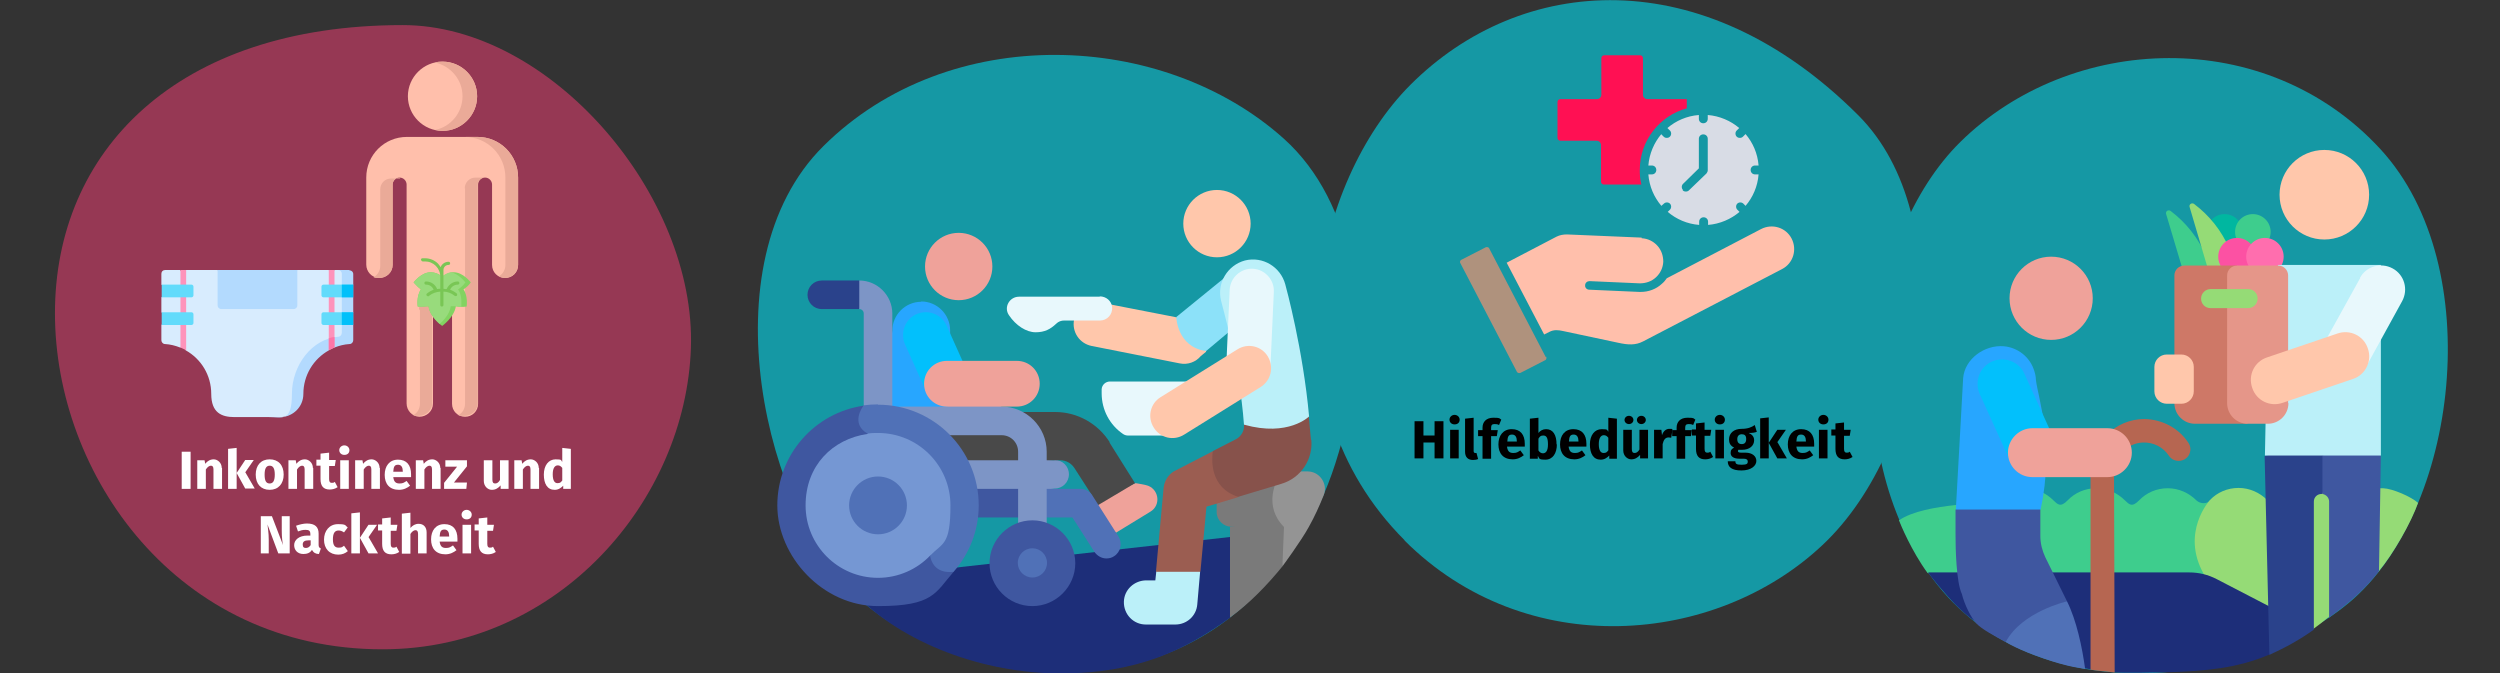 <?xml version="1.0" encoding="UTF-8"?>
<svg xmlns="http://www.w3.org/2000/svg" id="Ebene_1" version="1.1" viewBox="0 0 787 212">
  <rect x="0" y="0" width="787" height="212" fill="#333333" stroke="none"/>
  <defs>
    <style>
      .st0 {
        fill: #ffc7ab;
      }

      .st1 {
        fill: #eaaa98;
      }

      .st2 {
        fill: #e8f8fc;
      }

      .st3, .st4 {
        fill: #ffbfab;
      }

      .st5 {
        fill: #95db76;
      }

      .st6 {
        fill: #ff6eae;
      }

      .st7 {
        fill: #fe93bb;
      }

      .st8 {
        fill: #494949;
      }

      .st4, .st9, .st10, .st11 {
        fill-rule: evenodd;
      }

      .st12 {
        fill: #fc51a3;
      }

      .st13 {
        fill: #79c655;
      }

      .st14 {
        fill: #fff;
      }

      .st15 {
        fill: #7d95c6;
      }

      .st16 {
        fill: #27a6ff;
      }

      .st9 {
        fill: #d8dce5;
      }

      .st17 {
        fill: #efa29a;
      }

      .st18 {
        fill: #01c0fa;
      }

      .st19 {
        fill: #9b5d51;
      }

      .st20 {
        fill: #00b7a0;
      }

      .st21 {
        fill: #02c0fc;
      }

      .st22 {
        fill: #87524b;
      }

      .st23 {
        fill: #fe76a8;
      }

      .st24 {
        fill: #1d2e79;
      }

      .st25 {
        fill: #7597d3;
      }

      .st26 {
        fill: #1598a4;
      }

      .st27 {
        fill: #62dbfb;
      }

      .st28 {
        fill: #bbf0f9;
      }

      .st29 {
        fill: #b3dafe;
      }

      .st30 {
        fill: #ce7867;
      }

      .st31 {
        fill: #3ecd8d;
      }

      .st32 {
        fill: #d8ecfe;
      }

      .st33 {
        fill: #b66651;
      }

      .st34 {
        fill: #82d361;
      }

      .st35 {
        fill: #e59689;
      }

      .st10 {
        fill: #ff1053;
      }

      .st11 {
        fill: #af927d;
      }

      .st36 {
        fill: #5071b7;
      }

      .st37 {
        fill: #949494;
      }

      .st38 {
        fill: #3f57a0;
      }

      .st39 {
        fill: #2a428b;
      }

      .st40 {
        fill: #7a7a7a;
      }

      .st41 {
        fill: #963854;
      }

      .st42 {
        fill: #8ce1f9;
      }

      .st43 {
        fill: #98db7c;
      }
    </style>
  </defs>
  <g id="Group">
    <path id="Path" class="st41" d="M120.4,204.4c55.7,0,95.5-47.1,97.1-94.9,1.6-47.8-44-101.6-90.7-101.6C55.2,7.9,17.3,47.9,17.3,98.6s38.2,105.8,103.1,105.8Z"></path>
  </g>
  <g>
    <path class="st14" d="M60,153.9h-2.8v-11.7h2.8v11.7Z"></path>
    <path class="st14" d="M69.9,147.3v6.6h-2.7v-6.1c0-.9-.3-1.2-.8-1.2s-1.1.4-1.6,1.2v6.1h-2.7v-9h2.3l.2,1.1c.7-.9,1.6-1.4,2.7-1.4s2.5,1,2.5,2.7Z"></path>
    <path class="st14" d="M74.5,153.9h-2.7v-12.6l2.7-.3v12.9ZM77.3,148.8l2.9,5h-3l-2.7-4.9,2.7-4.1h2.7l-2.7,3.9Z"></path>
    <path class="st14" d="M89.3,149.4c0,2.9-1.7,4.8-4.4,4.8s-4.4-1.8-4.4-4.8,1.7-4.8,4.4-4.8,4.4,1.8,4.4,4.8ZM83.3,149.4c0,2,.5,2.8,1.6,2.8s1.6-.9,1.6-2.8-.5-2.8-1.6-2.8-1.6.9-1.6,2.8Z"></path>
    <path class="st14" d="M98.6,147.3v6.6h-2.7v-6.1c0-.9-.3-1.2-.8-1.2s-1.1.4-1.6,1.2v6.1h-2.7v-9h2.3l.2,1.1c.7-.9,1.6-1.4,2.7-1.4s2.5,1,2.5,2.7Z"></path>
    <path class="st14" d="M106.2,153.4c-.7.5-1.6.7-2.4.7-2,0-2.9-1.1-2.9-3.3v-4.2h-1.3v-1.9h1.3v-1.9l2.7-.3v2.3h2.1l-.3,1.9h-1.8v4.1c0,.9.3,1.2.8,1.2s.6,0,1-.3l.9,1.7Z"></path>
    <path class="st14" d="M110,141.7c0,.9-.6,1.5-1.6,1.5s-1.6-.7-1.6-1.5.7-1.5,1.6-1.5,1.6.7,1.6,1.5ZM109.8,153.9h-2.7v-9h2.7v9Z"></path>
    <path class="st14" d="M119.6,147.3v6.6h-2.7v-6.1c0-.9-.3-1.2-.8-1.2s-1.1.4-1.6,1.2v6.1h-2.7v-9h2.3l.2,1.1c.7-.9,1.6-1.4,2.7-1.4s2.5,1,2.5,2.7Z"></path>
    <path class="st14" d="M129.4,150.2h-5.6c.2,1.6.9,2,2,2s1.4-.3,2.2-.8l1.1,1.5c-.9.7-2,1.3-3.5,1.3-3,0-4.5-1.9-4.5-4.7s1.5-4.8,4.2-4.8,4.1,1.7,4.1,4.6,0,.7,0,1ZM126.8,148.4c0-1.2-.4-2.1-1.5-2.1s-1.4.6-1.5,2.2h3Z"></path>
    <path class="st14" d="M138.7,147.3v6.6h-2.7v-6.1c0-.9-.3-1.2-.8-1.2s-1.1.4-1.6,1.2v6.1h-2.7v-9h2.3l.2,1.1c.7-.9,1.6-1.4,2.7-1.4s2.5,1,2.5,2.7Z"></path>
    <path class="st14" d="M147,146.8l-4.1,5.1h4.1l-.2,2h-7v-1.9l4.1-5.1h-3.7v-2h6.8v1.9Z"></path>
    <path class="st14" d="M159.9,153.9h-2.3v-1.1c-.8.9-1.6,1.4-2.8,1.4s-2.5-1.1-2.5-2.8v-6.5h2.7v6.1c0,.9.3,1.2.9,1.2s1.1-.4,1.5-1.1v-6.2h2.7v9Z"></path>
    <path class="st14" d="M169.7,147.3v6.6h-2.7v-6.1c0-.9-.3-1.2-.8-1.2s-1.1.4-1.6,1.2v6.1h-2.7v-9h2.3l.2,1.1c.7-.9,1.6-1.4,2.7-1.4s2.5,1,2.5,2.7Z"></path>
    <path class="st14" d="M179.7,141.3v12.6h-2.4v-1c-.7.7-1.5,1.3-2.7,1.3-2.3,0-3.4-1.9-3.4-4.8s1.5-4.8,3.7-4.8,1.6.3,2.1.8v-4.4l2.7.3ZM177,151.2v-3.9c-.4-.5-.8-.8-1.4-.8-.9,0-1.6.8-1.6,2.8s.6,2.8,1.5,2.8,1.1-.3,1.6-1Z"></path>
    <path class="st14" d="M91.1,174.2h-3.5l-3.4-9.1c.1,1.1.4,2.6.4,4.8v4.3h-2.5v-11.7h3.5l3.5,9.1c-.2-.9-.4-2.5-.4-4.4v-4.7h2.5v11.7Z"></path>
    <path class="st14" d="M101,172.7l-.6,1.7c-1,0-1.7-.4-2.2-1.3-.6,1-1.6,1.3-2.7,1.3-1.8,0-2.9-1.2-2.9-2.8s1.5-3,4.2-3h.9v-.4c0-1.1-.4-1.4-1.5-1.4s-1.5.2-2.4.5l-.6-1.8c1.1-.4,2.4-.7,3.4-.7,2.6,0,3.7,1.1,3.7,3.2v3.5c0,.7.2.9.6,1.1ZM97.8,171.7v-1.6h-.7c-1.2,0-1.8.4-1.8,1.3s.4,1.1,1,1.1,1.1-.3,1.4-.8Z"></path>
    <path class="st14" d="M109.5,166l-1.2,1.6c-.6-.4-1.1-.6-1.7-.6-1.2,0-1.8.8-1.8,2.8s.7,2.6,1.8,2.6,1.1-.2,1.7-.6l1.2,1.7c-.8.7-1.8,1.1-3,1.1-2.8,0-4.5-1.9-4.5-4.7s1.7-4.9,4.4-4.9,2.2.4,3.1,1.1Z"></path>
    <path class="st14" d="M113.3,174.2h-2.7v-12.6l2.7-.3v12.9ZM116.1,169.2l2.9,5h-3l-2.7-4.9,2.7-4.1h2.7l-2.7,3.9Z"></path>
    <path class="st14" d="M125.6,173.8c-.7.5-1.6.7-2.4.7-2,0-2.9-1.1-2.9-3.3v-4.2h-1.3v-1.9h1.3v-1.9l2.7-.3v2.3h2.1l-.3,1.9h-1.8v4.1c0,.9.3,1.2.8,1.2s.6,0,1-.3l.9,1.7Z"></path>
    <path class="st14" d="M134.3,167.6v6.6h-2.7v-6.1c0-.9-.3-1.2-.8-1.2s-1.1.4-1.6,1.2v6.2h-2.7v-12.6l2.7-.3v4.8c.7-.8,1.5-1.3,2.6-1.3,1.5,0,2.5,1,2.5,2.7Z"></path>
    <path class="st14" d="M144,170.5h-5.6c.2,1.6.9,2,2,2s1.4-.3,2.2-.8l1.1,1.5c-.9.7-2,1.3-3.5,1.3-3,0-4.5-1.9-4.5-4.7s1.5-4.8,4.2-4.8,4.1,1.7,4.1,4.6,0,.7,0,1ZM141.4,168.8c0-1.2-.4-2.1-1.5-2.1s-1.4.6-1.5,2.2h3Z"></path>
    <path class="st14" d="M148.5,162c0,.9-.6,1.5-1.6,1.5s-1.6-.7-1.6-1.5.7-1.5,1.6-1.5,1.6.7,1.6,1.5ZM148.3,174.2h-2.7v-9h2.7v9Z"></path>
    <path class="st14" d="M156,173.8c-.7.5-1.6.7-2.4.7-2,0-2.9-1.1-2.9-3.3v-4.2h-1.3v-1.9h1.3v-1.9l2.7-.3v2.3h2.1l-.3,1.9h-1.8v4.1c0,.9.3,1.2.8,1.2s.6,0,1-.3l.9,1.7Z"></path>
  </g>
  <g>
    <path class="st3" d="M150.2,30.3c0,6-4.9,10.9-10.9,10.9s-10.9-4.9-10.9-10.9,4.9-10.9,10.9-10.9,10.9,4.9,10.9,10.9Z"></path>
    <path class="st1" d="M139.3,19.4c-.8,0-1.6,0-2.3.3,4.9,1.1,8.6,5.4,8.6,10.6s-3.7,9.6-8.6,10.6c.7.2,1.5.3,2.3.3,6,0,10.9-4.9,10.9-10.9s-4.9-10.9-10.9-10.9Z"></path>
    <path class="st3" d="M150.4,43.1h-22.3c-7.1,0-12.8,5.7-12.8,12.8v27.4c0,2.2,1.7,4.1,4,4.2,2.3,0,4.3-1.8,4.3-4.1v-25.3c0-1.2,1-2.2,2.2-2.2s2.2,1,2.2,2.2v68.9c0,2.2,1.7,4.1,4,4.2,2.3,0,4.3-1.8,4.3-4.1v-29.9c0-1.6,1.3-3,3-3s3,1.3,3,3v29.9c0,2.3,1.8,4.1,4.1,4.1s4.1-1.8,4.1-4.1V58.1c0-1.2,1-2.2,2.2-2.2s2.2,1,2.2,2.2v25.3c0,2.3,1.8,4.1,4.1,4.1s4.1-1.8,4.1-4.1v-27.5c0-7.1-5.7-12.8-12.8-12.8Z"></path>
    <g>
      <path class="st1" d="M132.2,97.7v29.4c0,1.5-.8,2.9-2.1,3.6,0,0,.2,0,.3.1,0,0,0,0,.1,0,0,0,.2,0,.3.1,0,0,0,0,0,0,0,0,.2,0,.3,0,0,0,0,0,0,0,.1,0,.2,0,.3,0,0,0,0,0,0,0,.1,0,.2,0,.4,0,1.2,0,2.2-.4,3-1.2.6-.6,1-1.3,1.2-2.1s0-.6,0-.8v-29.9c0-1.6,1.3-3,3-3h-3.7c-1.9,0-3.4,1.5-3.4,3.4Z"></path>
      <path class="st1" d="M146.4,59.3v67.8c0,1.5-.8,2.9-2.1,3.6,0,0,.1,0,.2.1,0,0,0,0,0,0,.1,0,.2,0,.3.1,0,0,.1,0,.2,0,0,0,.1,0,.2,0,0,0,.2,0,.2,0,0,0,0,0,.1,0,.1,0,.2,0,.3,0,0,0,0,0,.1,0,.1,0,.2,0,.4,0,1.3,0,2.4-.6,3.2-1.5.2-.2.3-.4.4-.7,0-.1.1-.2.2-.4.2-.4.3-.8.3-1.2,0-.1,0-.3,0-.4V58.1c0-1.2,1-2.2,2.2-2.2h-2.9c-1.9,0-3.4,1.5-3.4,3.4Z"></path>
      <path class="st1" d="M125.8,55.9c-1.2,0-2.2,1-2.2,2.2v25.3c0,2.3-1.9,4.2-4.3,4.1-.1,0-.2,0-.4,0,0,0,0,0,0,0-.1,0-.2,0-.3,0,0,0,0,0,0,0,0,0-.2,0-.3,0,0,0,0,0,0,0,0,0-.2,0-.3-.1,0,0,0,0-.1,0,0,0-.2,0-.3-.1,1.2-.7,2.1-2,2.1-3.6v-24.1c0-1.9,1.5-3.4,3.4-3.4h2.9Z"></path>
      <path class="st1" d="M150.4,43.1h-4.1c7.1,0,12.8,5.7,12.8,12.8v27.5c0,1.5-.8,2.9-2.1,3.6.6.3,1.3.5,2,.5,2.3,0,4.1-1.8,4.1-4.1v-27.5c0-7.1-5.7-12.8-12.8-12.8Z"></path>
    </g>
  </g>
  <g id="Flat">
    <path class="st34" d="M132.5,91.1c-1.5,2.2-1,5.4-1,5.4,1.1.1,2.3,0,3.4-.1.4,3.5,4.3,6.2,4.3,6.2,0,0,3.8-2.7,4.3-6.2,1.1.2,2.2.3,3.4.1,0,0,.5-3.3-1-5.4.9-.6,1.7-1.3,2.3-2.2,0,0-2.4-3.2-5.4-3.2-1.3,0-2.6.6-3.6,1.4-1-.9-2.3-1.4-3.6-1.4-3,0-5.4,3.2-5.4,3.2.7.8,1.5,1.6,2.3,2.2Z"></path>
    <path class="st43" d="M135.6,85.7c-3,0-5.4,3.2-5.4,3.2.7.8,1.5,1.6,2.3,2.2-1.5,2.2-1,5.4-1,5.4,1.1.1,2.3,0,3.4-.1.3,2.5,2.4,4.6,3.5,5.6,1.1-1,3.2-3.1,3.5-5.6h1.5c.6.1,1.2.2,1.8.2,0-.6.4-3.5-1-5.5.9-.6,1.7-1.3,2.3-2.2,0,0-2-2.7-4.6-3.2-1,.2-2,.7-2.8,1.4-1-.9-2.3-1.4-3.6-1.4Z"></path>
    <path class="st13" d="M132.6,81.8c0,.3.2.5.5.5h.7c1.3,0,2.5.5,3.4,1.4.9.9,1.4,2.1,1.4,3.4v3.8s0,0,0,0c-.3,0-.7,0-1,.1-.5-1.4-1.9-2.4-3.5-2.4-.3,0-.5.2-.5.5,0,.3.2.5.5.5,1.1,0,2,.6,2.4,1.6-.8.3-1.5.7-2.1,1.2-.2.2-.3.5,0,.7.2.2.5.3.7,0,1-.8,2.2-1.2,3.5-1.3v4.2c0,.3.2.5.5.5.3,0,.5-.2.5-.5v-4.2c1.3,0,2.5.5,3.5,1.3.2.2.6.1.7,0,.2-.2.1-.6,0-.7-.6-.5-1.3-.9-2.1-1.2.4-1,1.4-1.6,2.4-1.6.3,0,.5-.2.5-.5,0-.3-.2-.5-.5-.5h0c-1.5,0-2.9,1-3.5,2.4-.3,0-.7,0-1-.1v-3.8s0-2.1,0-2.1c0-.9.7-1.6,1.6-1.6h0c.3,0,.5-.2.5-.5,0-.3-.2-.5-.5-.5-1.1,0-2.1.7-2.5,1.7-.2-.4-.5-.7-.8-1.1h0c-1.1-1.1-2.6-1.7-4.1-1.7h-.8c-.3,0-.5.2-.5.5h0Z"></path>
  </g>
  <g>
    <path class="st32" d="M108.8,85h-3.5l-.9,1.1-.9-1.1h-9.9l-12.6,2.4-12.6-2.4h-9.9l-1,1.1-.8-1.1h-4.7c-.7,0-1.2.5-1.2,1.2v3.4l2.6,1.9-2.6,2.1v4.7l2,1.9-2,2.1v4.8c0,.6.5,1.2,1.1,1.2,1.7.1,3.3.5,4.8,1.1.3.1.8-.9,1.1-.8.3.2.4,1.5.7,1.7,4.8,2.7,8,7.8,8,13.7s3.2,7.3,7.3,7.3h14.4c4,0,5.4-3.2,5.4-7.3,0-8.3,7.3-16.2,15.5-16.7.6,0,1.1-.6,1.1-1.2l-.2-19.9c0-.7-.5-1.2-1.2-1.2Z"></path>
    <path class="st29" d="M110,85h-3.6c.7,0,1.2.5,1.2,1.2v18.6c0,.6-.5,1.2-1.1,1.2-8.2.6-14.6,8.9-14.6,18s-3.2,7.3-7.3,7.3h3.6c4,0,7.3-3.2,7.3-7.3,0-5.9,3.2-11,8-13.7.3-.2.6-1.6.9-1.8.3-.1.6,1,.9.9,1.5-.6,3.1-1,4.8-1.1.6,0,1.1-.6,1.1-1.2v-4.8l-1.3-2,1.3-1.9v-4.8l-1.6-2,1.6-1.9v-3.4c0-.7-.5-1.2-1.2-1.2h0Z"></path>
    <path class="st7" d="M103.5,110.3c.6-.3,1.2-.6,1.8-.9v-24.4h-1.8v25.3Z"></path>
    <path class="st23" d="M105.3,106.1c-.6,0-1.2.2-1.8.4v3.7c.6-.3,1.2-.6,1.8-.9v-3.3Z"></path>
    <path class="st7" d="M56.8,109.4c.6.3,1.2.5,1.8.9v-25.3h-1.8v24.4Z"></path>
    <path class="st29" d="M92.4,97.3h-22.7c-.7,0-1.2-.5-1.2-1.2v-11.1h25.1v11.1c0,.7-.5,1.2-1.2,1.2h0Z"></path>
    <g>
      <path class="st27" d="M50.9,89.6v4h9.4c.3,0,.6-.3.6-.6v-2.8c0-.3-.3-.6-.6-.6h-9.4Z"></path>
      <path class="st27" d="M50.9,98.3v4h9.4c.3,0,.6-.3.6-.6v-2.8c0-.3-.3-.6-.6-.6h-9.4Z"></path>
      <path class="st27" d="M101.2,90.2v2.8c0,.3.3.6.6.6h9.4v-4h-9.4c-.3,0-.6.3-.6.6Z"></path>
      <path class="st27" d="M101.2,98.9v2.8c0,.3.3.6.6.6h9.4v-4h-9.4c-.3,0-.6.3-.6.6Z"></path>
    </g>
    <g>
      <path class="st18" d="M107.6,98.3h3.6v4h-3.6v-4Z"></path>
      <path class="st18" d="M107.6,89.6h3.6v4h-3.6v-4Z"></path>
    </g>
  </g>
  <g>
    <g id="Group1" data-name="Group">
      <path id="Path1" data-name="Path" class="st26" d="M442.1,170.1c38.3,38.3,97.9,33.2,131.6,1.5,33.7-31.6,43.3-103.3,11.3-135.3-49.1-49.1-106.3-44.3-141-9.6-30.2,30.2-46.3,98.9-1.8,143.4Z"></path>
    </g>
    <g>
      <path d="M451.6,139.3h-3.5v5h-2.8v-11.7h2.8v4.5h3.5v-4.5h2.8v11.7h-2.8v-5Z"></path>
      <path d="M459.5,132.1c0,.9-.6,1.5-1.6,1.5s-1.6-.7-1.6-1.5.7-1.5,1.6-1.5,1.6.7,1.6,1.5ZM459.2,144.3h-2.7v-9h2.7v9Z"></path>
      <path d="M461.2,142.1v-10.3l2.7-.3v10.5c0,.4.2.6.5.6s.3,0,.4,0l.5,1.9c-.4.2-1,.3-1.6.3-1.6,0-2.5-.9-2.5-2.6Z"></path>
      <path d="M469.4,134.7v.7h2.1l-.3,1.9h-1.8v7.1h-2.7v-7.1h-1.4v-1.9h1.4v-.8c0-1.7,1.1-3.1,3.4-3.1s1.8.2,2.5.6l-.7,1.7c-.5-.3-1-.3-1.4-.3-.8,0-1.1.3-1.1,1.2Z"></path>
      <path d="M480,140.6h-5.6c.2,1.6.9,2,2,2s1.4-.3,2.2-.8l1.1,1.5c-.9.7-2,1.3-3.5,1.3-3,0-4.5-1.9-4.5-4.7s1.5-4.8,4.2-4.8,4.1,1.7,4.1,4.6,0,.7,0,1ZM477.5,138.9c0-1.2-.4-2.1-1.5-2.1s-1.4.6-1.5,2.2h3Z"></path>
      <path d="M490.1,139.9c0,2.8-1.3,4.8-3.6,4.8s-1.8-.4-2.4-1.2v.9h-2.5v-12.6l2.7-.3v4.8c.5-.7,1.4-1.2,2.4-1.2,2.2,0,3.3,1.8,3.3,4.8ZM487.3,139.9c0-2.3-.6-2.8-1.5-2.8s-1.1.4-1.5,1v3.7c.3.5.8.9,1.4.9.9,0,1.6-.7,1.6-2.8Z"></path>
      <path d="M499.4,140.6h-5.6c.2,1.6.9,2,2,2s1.4-.3,2.2-.8l1.1,1.5c-.9.7-2,1.3-3.5,1.3-3,0-4.5-1.9-4.5-4.7s1.5-4.8,4.2-4.8,4.1,1.7,4.1,4.6,0,.7,0,1ZM496.9,138.9c0-1.2-.4-2.1-1.5-2.1s-1.4.6-1.5,2.2h3Z"></path>
      <path d="M509,131.8v12.6h-2.4v-1c-.7.7-1.5,1.3-2.7,1.3-2.3,0-3.4-1.9-3.4-4.8s1.5-4.8,3.7-4.8,1.6.3,2.1.8v-4.4l2.7.3ZM506.3,141.7v-3.9c-.4-.5-.8-.8-1.4-.8-.9,0-1.6.8-1.6,2.8s.6,2.8,1.5,2.8,1.1-.3,1.6-1Z"></path>
      <path d="M518.6,144.3h-2.3v-1.1c-.8.9-1.6,1.4-2.8,1.4s-2.5-1.1-2.5-2.8v-6.5h2.7v6.1c0,.9.3,1.2.9,1.2s1.1-.4,1.5-1.1v-6.2h2.7v9ZM514.2,132.2c0,.7-.6,1.3-1.4,1.3s-1.4-.6-1.4-1.3.6-1.3,1.4-1.3,1.4.6,1.4,1.3ZM518.1,132.2c0,.7-.6,1.3-1.4,1.3s-1.4-.6-1.4-1.3.6-1.3,1.4-1.3,1.4.6,1.4,1.3Z"></path>
      <path d="M526.5,135.2l-.4,2.6c-.3,0-.5-.1-.8-.1-1.1,0-1.6.8-1.9,2.1v4.5h-2.7v-9h2.3l.2,1.7c.4-1.3,1.3-2,2.3-2s.6,0,.9.1Z"></path>
      <path d="M530.5,134.7v.7h2.1l-.3,1.9h-1.8v7.1h-2.7v-7.1h-1.4v-1.9h1.4v-.8c0-1.7,1.1-3.1,3.4-3.1s1.8.2,2.5.6l-.7,1.7c-.5-.3-1-.3-1.4-.3-.8,0-1.1.3-1.1,1.2Z"></path>
      <path d="M539.2,143.9c-.7.5-1.6.7-2.4.7-2,0-2.9-1.1-2.9-3.3v-4.2h-1.3v-1.9h1.3v-1.9l2.7-.3v2.3h2.1l-.3,1.9h-1.8v4.1c0,.9.3,1.2.8,1.2s.6,0,1-.3l.9,1.7Z"></path>
      <path d="M543,132.1c0,.9-.6,1.5-1.6,1.5s-1.6-.7-1.6-1.5.7-1.5,1.6-1.5,1.6.7,1.6,1.5ZM542.7,144.3h-2.7v-9h2.7v9Z"></path>
      <path d="M553.1,135.9c-.6.3-1.5.4-2.6.4,1.1.5,1.7,1.2,1.7,2.3,0,1.7-1.4,3-3.8,3s-.7,0-1-.1c-.2.1-.3.3-.3.5s.1.5,1,.5h1.4c2.1,0,3.4,1.1,3.4,2.6s-1.6,3-4.7,3-4.3-1.1-4.3-2.9h2.4c0,.8.3,1.1,2,1.1s1.9-.4,1.9-1-.4-.9-1.3-.9h-1.3c-2,0-2.8-.8-2.8-1.8s.4-1.3,1.1-1.7c-1.2-.6-1.6-1.4-1.6-2.6,0-2,1.6-3.3,3.9-3.3,2,0,3.2-.5,4.2-1.2l.6,2ZM546.9,138.3c0,1,.5,1.5,1.4,1.5s1.4-.5,1.4-1.6-.5-1.5-1.4-1.5-1.4.6-1.4,1.5Z"></path>
      <path d="M556.8,144.3h-2.7v-12.6l2.7-.3v12.9ZM559.6,139.3l2.9,5h-3l-2.7-4.9,2.7-4.1h2.7l-2.7,3.9Z"></path>
      <path d="M571.1,140.6h-5.6c.2,1.6.9,2,2,2s1.4-.3,2.2-.8l1.1,1.5c-.9.7-2,1.3-3.5,1.3-3,0-4.5-1.9-4.5-4.7s1.5-4.8,4.2-4.8,4.1,1.7,4.1,4.6,0,.7,0,1ZM568.5,138.9c0-1.2-.4-2.1-1.5-2.1s-1.4.6-1.5,2.2h3Z"></path>
      <path d="M575.6,132.1c0,.9-.6,1.5-1.6,1.5s-1.6-.7-1.6-1.5.7-1.5,1.6-1.5,1.6.7,1.6,1.5ZM575.3,144.3h-2.7v-9h2.7v9Z"></path>
      <path d="M583.1,143.9c-.7.5-1.6.7-2.4.7-2,0-2.9-1.1-2.9-3.3v-4.2h-1.3v-1.9h1.3v-1.9l2.7-.3v2.3h2.1l-.3,1.9h-1.8v4.1c0,.9.3,1.2.8,1.2s.6,0,1-.3l.9,1.7Z"></path>
    </g>
    <g>
      <path class="st10" d="M491.1,44.3h11.5c.8,0,1.4.6,1.4,1.4v11.5c0,.5.4.9.9.9h11.8c-.4-1.5-.5-3-.5-4.6,0-9.3,6.3-17.1,14.8-19.4v-2.9h-12.4c-.8,0-1.4-.6-1.4-1.4v-11.5c0-.5-.4-.9-.9-.9h-11.3c-.5,0-.9.4-.9.9v11.5c0,.8-.6,1.4-1.4,1.4h-11.5c-.5,0-.9.4-.9.9v11.3c0,.5.4.9.9.9Z"></path>
      <path class="st9" d="M523,42.2c-2.3,2.7-3.8,6.2-4.1,9.9h1.1c.8,0,1.4.6,1.4,1.4s-.6,1.4-1.4,1.4h-1.1c.3,3.8,1.8,7.2,4.1,9.9l.8-.7c.5-.5,1.4-.5,1.9,0,.5.5.5,1.4,0,1.9l-.7.7c2.7,2.3,6.1,3.8,9.9,4.1v-1c0-.8.6-1.4,1.4-1.4s1.4.6,1.4,1.4v1c3.7-.3,7.2-1.8,9.9-4.1l-.7-.7c-.5-.5-.5-1.4,0-1.9.5-.5,1.4-.5,1.9,0l.7.7c2.3-2.7,3.8-6.1,4.1-9.9h-1.1c-.8,0-1.4-.6-1.4-1.4s.6-1.4,1.4-1.4h1.1c-.3-3.8-1.8-7.2-4.1-9.9l-.8.8c-.3.3-.6.4-1,.4s-.7-.1-1-.4c-.5-.5-.5-1.4,0-1.9l.8-.8c-2.7-2.3-6.2-3.8-9.9-4.1v1.2c0,.8-.6,1.4-1.4,1.4s-1.4-.6-1.4-1.4v-1.2c-3.8.3-7.2,1.8-9.9,4.1l.8.8c.5.5.5,1.4,0,1.9-.3.3-.6.4-1,.4s-.7-.1-1-.4l-.8-.8ZM529.8,59.8c-.5-.5-.5-1.4,0-1.9l5-4.9v-9.3c0-.8.6-1.4,1.4-1.4s1.4.6,1.4,1.4v9.9c0,.4-.2.7-.4,1l-5.5,5.3c-.3.3-.6.4-1,.4-.4,0-.7-.1-1-.4Z"></path>
      <path class="st4" d="M516.8,74.8l-23.5-1c-1.2,0-2.3.2-3.3.7l-15.7,8.2,11.8,22.6,1.6-.8c1.5-.8,2.9-.6,4.3-.3l17.4,3.7c3.1.7,5.5.8,7.8-.4l43.8-22.8c3.5-1.8,4.8-6.1,3-9.6-1.8-3.5-6.1-4.8-9.6-3l-29.7,15.5h0c-.4.6-.9,1.2-1.5,1.7-1.8,1.7-4.2,2.6-6.7,2.6-.1,0-.3,0-.4,0l-15.8-.7c-.8,0-1.4-.7-1.3-1.4,0-.8.7-1.3,1.4-1.3l15.8.7c1.9,0,3.7-.6,5.1-1.9s2.2-3,2.3-4.9c0-1.9-.6-3.7-1.9-5.1-1.3-1.4-3-2.2-4.9-2.3h0Z"></path>
      <path class="st11" d="M486.6,112.4l-17.8-34.2c0-.2-.3-.3-.5-.4,0,0-.2,0-.2,0-.1,0-.2,0-.3,0l-7.8,4c-.4.2-.5.7-.3,1l17.8,34.2c0,.2.3.3.5.4s.4,0,.6,0l7.8-4c.2,0,.3-.3.4-.5,0-.2,0-.4,0-.6h0Z"></path>
    </g>
  </g>
  <g>
    <g id="Group2" data-name="Group">
      <path id="Path2" data-name="Path" class="st26" d="M608.5,182.3c32.1,43,99.6,33.6,131,7.4,34.3-28.7,43.9-105.7,9.9-142.7-36.1-39.3-97.6-36.5-132.3-2.3-30.2,29.8-39.1,96.8-8.6,137.6Z"></path>
    </g>
    <g>
      <path class="st31" d="M695.9,157.5c-1.2,1.2-3.2,1.2-4.5,0-2.3-2.3-5.5-3.8-9-3.8s-6.7,1.4-9,3.8-3.2,1.2-4.5,0c-2.3-2.3-5.5-3.8-9-3.8s-6.7,1.4-9,3.8-3.2,1.2-4.5,0c-2.3-2.3-5.5-3.8-9-3.8s-6.7,1.4-9,3.8c-1.2,1.3-22.2.5-30.6,6.3.4,1.1,3.9,9.6,9,16.6l98.9,10.3-10.1-33.2Z"></path>
      <path class="st5" d="M733.2,194.4l8.2-17.7,7.3,3.3c4.6-5.4,10.5-15.8,12.5-21.7-2.1-1.9-8-4.5-11-4.6-3.7-.2-7.1,1.3-9.5,3.7-1.2,1.3-3.2,1.3-4.5,0-2.3-2.3-5.5-3.8-9-3.8s-6.7,1.4-9,3.8c-1.2,1.2-3.2,1.2-4.5,0-2.3-2.3-5.5-3.8-9-3.8s-6.7,1.4-9,3.8c0,0-9.4,10.2-1.9,23.4l11.2,16.4,23.1.9c1.7-1.2,3.3-2.5,4.9-3.8h0Z"></path>
      <path class="st24" d="M714.5,206.1l5.1-12.5-21.8-11.3c-2.7-1.4-5.6-2.1-8.6-2.1h-82.2c0,0,.8,1.5,6.3,7.7s9.1,8.1,9.1,8.1l25.3,12.3s7.8,1.9,8.8,2.1,1,.2,1.6.3l.2-.2,2.5-3.6,4.9,4.7h0c3.5.4,11,.1,17,0,11.4-.3,22-1.3,31.8-5.6h0Z"></path>
      <path class="st33" d="M675.1,131.9c-9.4,0-17,7.8-17,17.2v61.7c2,.4,4.9.5,7.6.9l-.2-62.7c0-5.1,4-9.5,9.1-9.7,3.4-.1,6.4,1.5,8.2,4.2.9,1.4,2.7,1.9,4.2,1.4,2.3-.7,3.3-3.5,1.9-5.5-3-4.6-8.2-7.4-13.9-7.5h0Z"></path>
      <circle class="st17" cx="645.7" cy="93.9" r="13.1"></circle>
      <path class="st16" d="M640.9,119.6c0-1.2-.3-2.3-.7-3.4-1.4-3.9-5-6.8-9.4-7.2-6.1-.5-12.3,4-12.8,10l-2.3,41.4,11.9,7.1,14.8-7.1c4.4-20.7-.8-35.1-1.5-40.8Z"></path>
      <path class="st21" d="M637.3,117.7c-1.7-3.9-6.3-5.6-10.2-3.9-3.9,1.7-5.6,6.3-3.9,10.2l9.3,20.5h8.1l5.1-8.3-8.4-18.5Z"></path>
      <path class="st17" d="M663.4,150.2h-23.6c-4.3,0-7.7-3.5-7.7-7.7s3.5-7.7,7.7-7.7h23.6c4.3,0,7.7,3.5,7.7,7.7s-3.5,7.7-7.7,7.7Z"></path>
      <path class="st38" d="M645.8,197.5l4.9-8.2-6.8-13.8c-1-2.1-1.6-4.4-1.6-6.8v-8.3h-26.7v7.9c0,4.2.2,14.9,2,18.7.8,3.3,2.9,7.5,4.6,9.3s5.5,3.8,9.1,5.8l14.4-4.6Z"></path>
      <path class="st36" d="M631.4,202.1c1.4.9,4.1,2.2,7.1,3.4s6.8,2.5,9.6,3.3c4.3,1.2,4.9,1.2,8.3,1.8-.9-6.7-2.7-15.3-5.7-21.3,0,0-14.2,3.2-19.3,12.8Z"></path>
      <circle class="st20" cx="700.3" cy="73" r="5.6"></circle>
      <circle class="st31" cx="709.2" cy="73" r="5.6"></circle>
      <path class="st31" d="M698.9,90.9l-4.5-10.4c-2.4-5.6-6.2-10.4-11.1-14.1-.7-.5-1.7.1-1.4,1l7,23.5h10,0Z"></path>
      <path class="st5" d="M697,90.9h10.3l-5.5-12.6c-2.4-5.6-6.2-10.4-11.1-14.1-.7-.5-1.7.1-1.4,1l7.6,25.7Z"></path>
      <circle class="st12" cx="704.2" cy="80.8" r="5.9"></circle>
      <circle class="st6" cx="713" cy="80.8" r="5.9"></circle>
      <path class="st39" d="M714.5,206.1c4.9-2.2,9.6-4.8,13.9-7.9v-40.3c0-1.4,1.1-2.4,2.4-2.4s.2,0,.3,0l6-17-24.2,5,1.5,62.6Z"></path>
      <path class="st38" d="M748.9,179.9l.6-36.4-7.4-6-11,6v12c1.2.2,2.1,1.2,2.1,2.4v36.5c6.8-5,11.2-8.8,15.7-14.6Z"></path>
      <path class="st28" d="M717.1,83.5l-3.9,49.8-.2,10.1h36.5v-60h-32.4Z"></path>
      <circle class="st0" cx="731.7" cy="61.3" r="14.1"></circle>
      <path class="st2" d="M742.9,87.5c2-3.7,6.6-5,10.3-3,3.7,2,5,6.6,3,10.3l-11.6,21.1-13.4-7.1,11.8-21.3Z"></path>
      <path class="st30" d="M707.5,133.4h-16.5c-3.6,0-6.5-2.9-6.5-6.5v-40.2c0-1.7,1.4-3.1,3.1-3.1h16.5l7.8,16.1-4.4,33.7Z"></path>
      <path class="st35" d="M720.3,126.9v-40.2c0-1.7-1.4-3.1-3.1-3.1h-13c-1.7,0-3.1,1.4-3.1,3.1v40.2c0,3.6,2.9,6.5,6.5,6.5h6.3c3.6,0,6.5-2.9,6.5-6.5h0Z"></path>
      <path class="st0" d="M745.4,109.7c-1.3-4-5.6-6.1-9.6-4.7l-22.1,7.5c-4,1.3-6.1,5.6-4.7,9.6,1.3,4,5.6,6.1,9.6,4.7l22.1-7.5c4-1.3,6.1-5.7,4.7-9.6Z"></path>
      <path class="st0" d="M686.7,111.6h-4.6c-2.2,0-3.9,1.8-3.9,3.9v7.7c0,2.2,1.8,3.9,3.9,3.9h4.6c2.2,0,3.9-1.8,3.9-3.9v-7.7c0-2.2-1.8-3.9-3.9-3.9Z"></path>
      <path class="st5" d="M707.7,91h-11.8c-1.6,0-3,1.3-3,3s1.3,3,3,3h11.8c1.6,0,3-1.3,3-3s-1.3-3-3-3h0Z"></path>
    </g>
  </g>
  <g>
    <g id="Group3" data-name="Group">
      <path id="Path3" data-name="Path" class="st26" d="M400.4,181.5c-35.2,43-98,35.4-130.1,6.9-29.2-25.9-48.4-105.4-11.1-142.4,39.6-39.3,106.9-36.5,145-2.3,22.2,20,27.7,56.6,19.3,91-5.2,21.5-12,33.3-23.1,46.8Z"></path>
    </g>
    <g>
      <path class="st24" d="M289.8,179.9c-2.9,2.5-20.8,6.7-21.1,6.7,15.5,16.1,41.1,25.4,65.2,25.4s39.4-7.4,53.4-17.6l8.4-26.3-105.8,11.8Z"></path>
      <path class="st40" d="M387.2,165.8v28.6c6.2-4.5,11.7-10.2,16.5-16.1l5-15.6-21.4,3.1Z"></path>
      <path class="st40" d="M403.3,148.4h-15.7c-2.5,0-4.6,2.1-4.6,4.6v8.2c0,2.5,2.1,4.6,4.6,4.6h16.4l4.5-10.3-5.3-7.2Z"></path>
      <path class="st37" d="M411.6,148.4h-8.2c-1.8,2.9-5.8,10.8.8,17.5h0,0s-.5,12.4-.5,12.4c0,0,5.9-8,8.3-12.4h0s0,0,0,0c1.8-3.2,3.3-6.5,4.7-10s-1.2-7.5-5.1-7.5Z"></path>
      <path class="st19" d="M381.7,142.1l-12.2,6.3c-1.8,1.1-3,3.1-3.2,5.2l-2.4,26.3,5.9,5.4,8.1-5.4,1.9-20.4,10-3v-10.6l-8-3.8Z"></path>
      <path class="st28" d="M364,179.9l-.3,2.8h-2.8c-3.8,0-7,2.9-7.1,6.7-.1,4,3,7.2,6.9,7.2h9.3c3.6,0,6.6-2.7,6.9-6.3l.9-10.3h-13.9Z"></path>
      <path class="st0" d="M377.8,102.8l-7.4-2.9-24.1-4.7c-3.8-.7-7.4,1.7-8.2,5.5-.7,3.8,1.7,7.4,5.5,8.2l27.8,5.5c2.5.5,5-.4,6.6-2.3l1.7-1.4-2-7.8Z"></path>
      <path class="st42" d="M379.7,110.5l15-12.6c3-2.4,3.4-6.8,1-9.8-2.4-3-6.8-3.4-9.8-1l-15.6,12.7s.2,9.4,9.3,10.7h0Z"></path>
      <path class="st2" d="M354.8,137.1h14.9c.5,0,1-.2,1.5-.5,4-2.8,6.7-7.5,6.7-12.8s0-.9,0-1.3c-.1-1.3-1.2-2.4-2.6-2.4h-25.9c-1.3,0-2.5,1-2.6,2.4,0,.4,0,.9,0,1.3,0,5.3,2.6,10,6.7,12.8.4.3,1,.5,1.5.5h0Z"></path>
      <path class="st22" d="M412.7,138.5l-.7-7.4-11-4.6-9.4,7.1c.2,1.9-.8,3.7-2.4,4.6l-7.4,3.8c-.4,2.6-1,11.6,8,14.4l13.6-4.1c6.1-1.8,10-7.7,9.4-13.9h0Z"></path>
      <circle class="st0" cx="383.1" cy="70.4" r="10.6"></circle>
      <path class="st28" d="M391.6,133.7c-1.3-18.6-7.2-38.7-7.2-39-1.4-5.6,2-11.2,7.5-12.7,5.6-1.4,11.2,2,12.7,7.5.3,1.1,5.6,20.5,7.5,41.6,0,0-6.5,6.5-20.4,2.6Z"></path>
      <path class="st2" d="M394.4,84.6c-3.8-.2-7.1,2.8-7.3,6.6l-1,22.4,13.8,2.6,1.1-24.3c.2-3.8-2.8-7.1-6.6-7.3h0Z"></path>
      <path class="st0" d="M397.7,121.2c2.6-2.2,3.2-6,1.4-9-2-3.3-6.3-4.3-9.6-2.2l-24.1,15c-3.3,2-4.3,6.3-2.2,9.6,2,3.3,6.3,4.3,9.6,2.2l24.1-15c.3-.2.6-.4.8-.6Z"></path>
      <g>
        <path class="st39" d="M270.5,88.3h-11.8c-2.5,0-4.5,2-4.5,4.5s2,4.5,4.5,4.5h11.8l3.1-5.1-3.1-3.9Z"></path>
        <path class="st17" d="M357.5,152.1s1.4.2,3.2.6c4.1.9,5,6.3,1.4,8.4l-10.8,6.6-9.7-9.7,15.9-5.9Z"></path>
        <path class="st15" d="M332,144.9l-35.7-1.6,7.9,13.7,27.8-3.2c2.5,0,4.5-2,4.5-4.5s-2-4.5-4.5-4.5h0Z"></path>
        <path class="st8" d="M349.4,139.3c-3.7-5.9-10.2-9.6-17.2-9.6h-33.1l-18.3,1.7,17.5,13.5h35.5c1.8,0,3.4.9,4.4,2.4l5.6,8.7-.5,2.5,2.4.5,11.6-6.9-8.1-12.9Z"></path>
        <path class="st16" d="M290,95c-5,0-9.1,4.1-9.1,9.1l-3.8,29.1,22-3.6v-25.6c0-5-4.1-9.1-9.1-9.1h0Z"></path>
        <path class="st38" d="M305.2,153.9c-2.5,0-4.5,2-4.5,4.5s2,4.5,4.5,4.5h19.8v-9h-19.8Z"></path>
        <path class="st36" d="M352.1,168.9l-8.2-12.9c-.8-1.3-2.2-2.1-3.8-2.1h-15.1v9h12.6l6.9,10.8c.9,1.3,2.3,2.1,3.8,2.1.8,0,1.7-.2,2.4-.7,2.1-1.3,2.7-4.1,1.4-6.2Z"></path>
        <path class="st15" d="M270.5,88.3v9c.8,0,1.4.6,1.4,1.4v32.7c1.5-.2,3-.3,4.5-.3s3,.1,4.5.3v-32.7c0-5.7-4.7-10.4-10.4-10.4h0Z"></path>
        <path class="st15" d="M315.3,128l-8.2-4.1-9,4.1h-15l4.7,6.4,11.4,2.6h16.1c2.9,0,5.2,2.3,5.2,5.2v26.3c0,2.5,2,4.5,4.5,4.5s4.5-2,4.5-4.5v-26.3c0-7.8-6.4-14.2-14.2-14.2Z"></path>
        <path class="st38" d="M325,190.8c-7.5,0-13.5-6.1-13.5-13.5s6.1-13.5,13.5-13.5,13.5,6.1,13.5,13.5-6.1,13.5-13.5,13.5h0Z"></path>
        <circle class="st25" cx="276.4" cy="159.1" r="24.1"></circle>
        <circle class="st36" cx="276.4" cy="159.1" r="9.1"></circle>
        <circle class="st17" cx="301.8" cy="83.9" r="10.6"></circle>
        <path class="st38" d="M299.3,174.9h-6.5c-4.1,4.3-10,7-16.4,7-12.6,0-22.8-10.2-22.8-22.8s8.5-20.9,19.5-22.5l2.4-6.1-3.6-2.8c-15.4,2.2-27.2,15.4-27.2,31.4s14.2,31.7,31.7,31.7,18-4.2,23.8-10.8l-1-5.1Z"></path>
        <circle class="st36" cx="325" cy="177.2" r="4.6"></circle>
        <path class="st21" d="M304.6,117.2l-6.6-14.7c-1.6-3.6-5.9-5.2-9.5-3.6-3.6,1.6-5.2,5.9-3.6,9.5l7,15.6,12.7-6.7Z"></path>
        <path class="st17" d="M320.1,128h-22c-4,0-7.2-3.2-7.2-7.2s3.2-7.2,7.2-7.2h22c4,0,7.2,3.2,7.2,7.2s-3.2,7.2-7.2,7.2Z"></path>
        <path class="st36" d="M276.4,127.3c-1.5,0-3,.1-4.5.3-.3.4-4.3,5.7,1.2,8.9,1.1-.2,2.2-.2,3.3-.2,12.6,0,22.8,10.2,22.8,22.8s-2.4,11.7-6.4,15.8c.2,1.6,1.5,5.8,7.4,5.1,0,0,0,0,0,0,4.9-5.6,7.9-12.9,7.9-20.9,0-17.5-14.2-31.7-31.7-31.7h0Z"></path>
      </g>
      <path class="st2" d="M346.2,93.4h-25.4c-3,0-4.9,3.3-3.2,5.8,2.2,3.3,5.5,5.4,8.4,5.4s4.7-1,6.5-2.7c.7-.7,1.6-1,2.5-1h11.3c2.2,0,4-1.9,3.8-4.2-.2-2-1.9-3.4-3.9-3.4h0Z"></path>
    </g>
  </g>
</svg>
